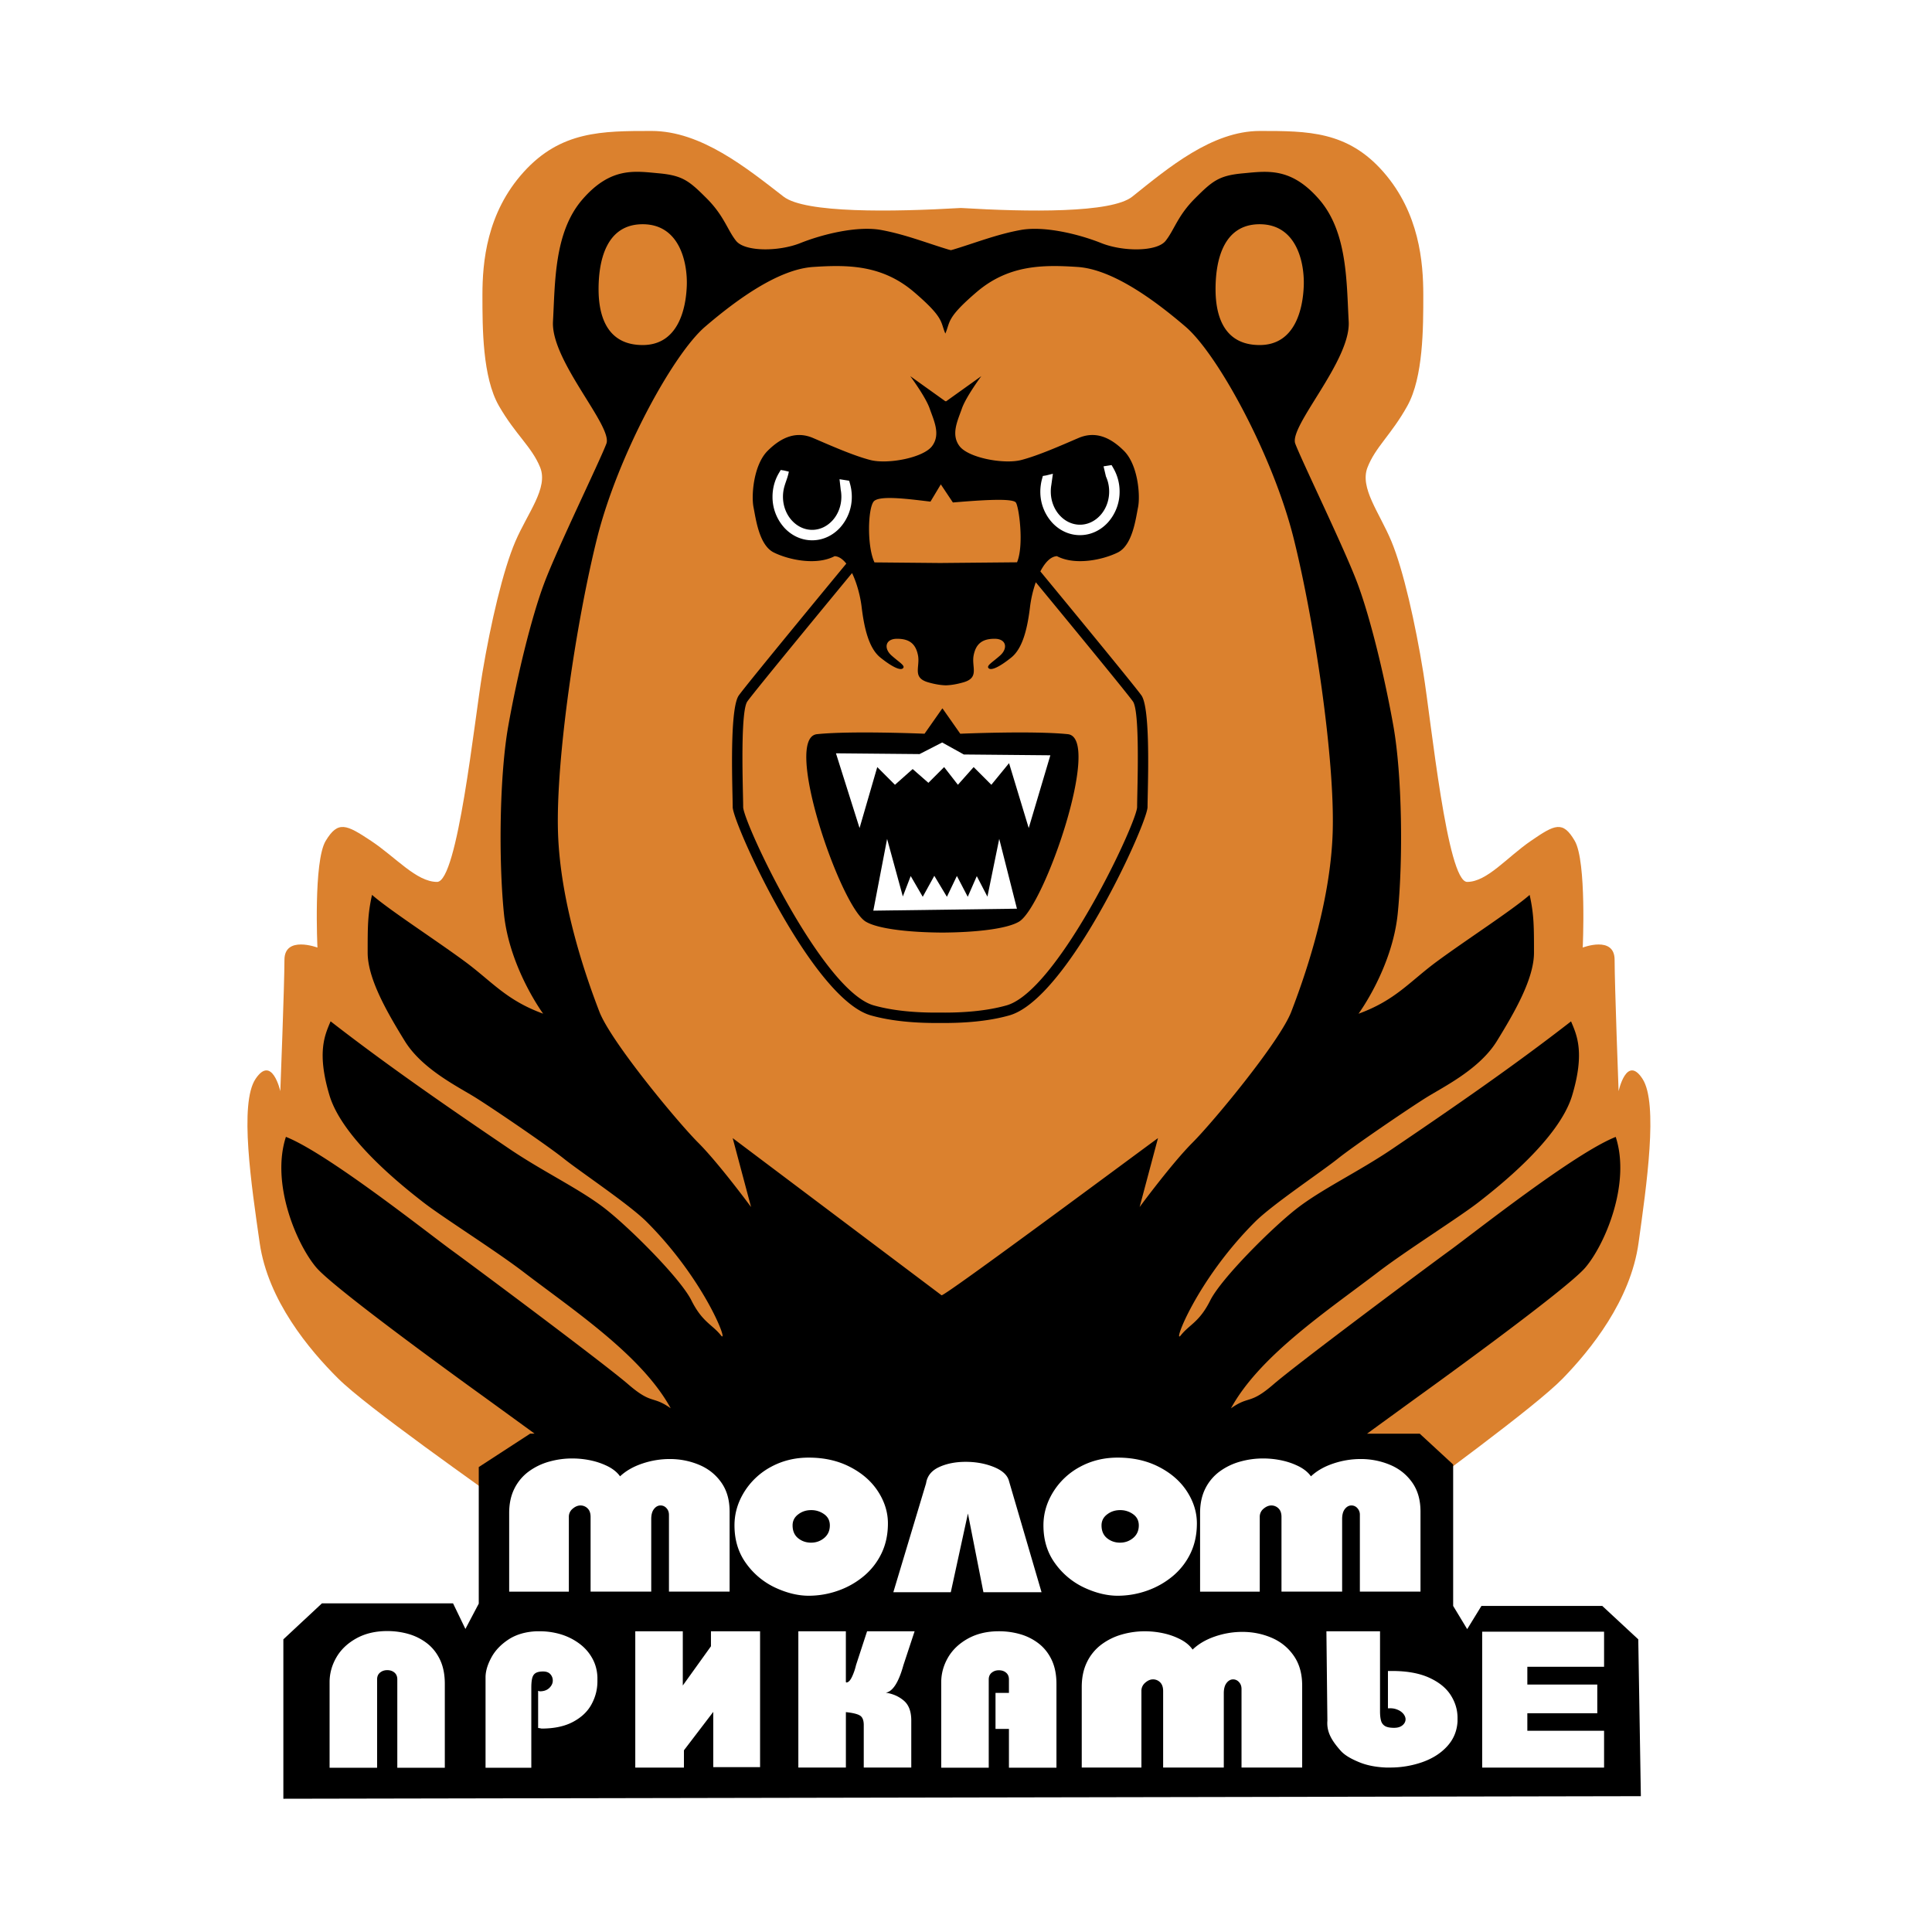 <svg xmlns="http://www.w3.org/2000/svg" width="2500" height="2500" viewBox="0 0 192.756 192.756"><g fill-rule="evenodd" clip-rule="evenodd"><path fill="#fff" d="M0 0h192.756v192.756H0V0z"/><path d="M113.82 170.465c27.201-15.428 24.553-11.863 29.385-15.365s15.732-11.82 18.809-14.885c3.074-3.064 7.467-8.316 8.346-14.445s1.877-20.184.119-22.809c-1.758-2.627-2.635.377-2.635.377s-.439-10.134-.439-12.761-4.475-2.872-4.475-2.872.205-9.715-1.113-11.904-2.197-3.31-4.832-1.559c-2.637 1.751-3.873 5.312-6.068 5.312-2.197 0-2.439-9.382-3.318-14.635s-2.197-10.943-3.516-14.008c-1.541-3.585 1.121-9.823 3.039-13.167 4.037-7.042 1.248-20.514-3.916-26.231-3.953-4.378-8.348-4.378-13.619-4.378s-10.104 3.94-14.057 7.004c-2.293 1.778-11.533 1.641-18.89 1.212l-.074.005a1.938 1.938 0 0 1-.076-.005c-7.394.429-16.679.565-18.983-1.212-3.974-3.064-8.83-7.003-14.128-7.003s-9.712 0-13.686 4.377c-5.19 5.718-7.994 19.189-3.935 26.231 1.927 3.343 4.602 9.581 3.052 13.167-1.324 3.065-2.649 8.755-3.532 14.008-.883 5.253-1.127 14.635-3.334 14.635-2.208 0-3.451-3.561-6.099-5.312-2.649-1.751-3.532-.63-4.856 1.559-1.325 2.188-1.119 11.904-1.119 11.904s-4.497.245-4.497 2.872-.441 12.761-.441 12.761-.883-3.004-2.649-.377c-1.766 2.625-.763 16.68.12 22.809s5.298 11.381 8.388 14.445c3.091 3.064 14.046 11.383 18.903 14.885s21.956 12.127 27.866 15.781c27.667 17.107 9.057 15.012 36.26-.416z" fill="#fff"/><path d="M112.176 166.594c5.506-3.092 21.475-11.873 25.85-15.148s15.111-11.055 17.896-13.92c2.783-2.865 6.76-7.779 7.555-13.51.795-5.732 1.988-13.92.398-16.377-1.592-2.457-2.387 1.229-2.387 1.229s-.398-10.645-.398-13.101-3.18-1.229-3.18-1.229.396-8.597-.797-10.644c-1.191-2.047-1.988-1.638-4.373 0-2.387 1.637-4.375 4.094-6.363 4.094s-3.58-15.967-4.375-20.88-1.988-10.235-3.182-13.101c-1.193-2.866-3.182-5.322-2.385-7.37.795-2.047 2.385-3.275 3.977-6.141 1.59-2.865 1.59-7.778 1.59-11.054s-.396-8.188-3.977-12.282-7.557-4.094-12.328-4.094-9.146 3.685-12.725 6.55c-2.078 1.663-10.441 1.535-17.101 1.134-6.892.401-15.548.529-17.696-1.134-3.704-2.866-8.231-6.55-13.169-6.55-4.939 0-9.054 0-12.758 4.094-3.704 4.094-4.116 9.006-4.116 12.282s0 8.188 1.646 11.054c1.646 2.866 3.292 4.094 4.115 6.141.823 2.047-1.235 4.503-2.469 7.37-1.235 2.865-2.469 8.188-3.292 13.101s-2.469 20.88-4.526 20.88c-2.058 0-4.116-2.457-6.585-4.094-2.47-1.638-3.292-2.047-4.527 0-1.234 2.047-.823 10.644-.823 10.644s-3.292-1.228-3.292 1.229-.412 13.101-.412 13.101-.823-3.686-2.469-1.229-.411 10.645.412 16.377c.823 5.73 4.938 10.645 7.819 13.51 2.88 2.865 13.992 10.645 18.52 13.92 4.527 3.275 21.052 12.057 26.75 15.148 5.698 3.09 8.829 6.215 16.042 11.854 6.166-6.471 11.629-8.764 17.135-11.854z" fill="#db812e"/><path d="M47.766 159.992v-13.623l5.13-3.334.438-.004c-3.031-2.205-5.124-3.723-5.124-3.723s-14.681-10.549-16.639-12.832c-1.957-2.285-4.567-8.375-3.045-13.051 4.133 1.631 14.138 9.57 16.53 11.311s15.225 11.311 17.617 13.375c2.393 2.066 2.393 1.088 4.242 2.393-2.866-5.252-9.662-9.754-14.682-13.594-2.856-2.184-8.047-5.438-10.005-6.959-1.958-1.523-8.047-6.309-9.353-10.658s-.435-6.09.109-7.395c5.71 4.441 11.907 8.707 17.835 12.723 3.371 2.285 7.069 4.025 9.57 5.982 2.501 1.957 7.504 6.959 8.591 9.135 1.088 2.176 2.066 2.393 2.937 3.48s-1.516-5.432-7.395-11.311c-1.74-1.74-6.634-5.002-8.265-6.307-1.631-1.307-7.069-5.004-8.809-6.09-1.74-1.088-5.329-2.828-7.069-5.656s-3.698-6.199-3.698-8.809c0-2.609 0-3.806.435-5.764 1.74 1.522 6.301 4.466 9.244 6.634 2.717 2.001 4.133 3.876 7.83 5.22 0 0-3.372-4.567-3.915-10.005-.543-5.438-.435-13.812.436-18.705.87-4.894 2.283-10.766 3.588-14.247C55.605 54.7 59.847 46 60.5 44.26c.652-1.74-5.546-8.265-5.329-12.18s.109-8.918 2.936-12.18c2.828-3.263 5.22-2.828 7.613-2.61 2.392.217 3.045.761 4.785 2.501 1.74 1.74 2.066 3.154 2.936 4.241.87 1.088 4.241 1.088 6.416.218 2.175-.87 5.655-1.74 8.048-1.305s4.567 1.305 6.742 1.958c.074.022.215.05.218.061v.002c.004-.01.144-.039.217-.061 2.174-.653 4.35-1.522 6.743-1.958s5.873.435 8.047 1.305c2.176.87 5.547.87 6.416-.217.871-1.087 1.197-2.501 2.938-4.241s2.393-2.284 4.785-2.501 4.785-.652 7.611 2.61c2.828 3.262 2.719 8.265 2.938 12.18.217 3.915-5.982 10.44-5.33 12.18.654 1.74 4.895 10.44 6.199 13.92s2.719 9.353 3.59 14.246c.869 4.894.979 13.268.434 18.706-.543 5.438-3.914 10.005-3.914 10.005 3.697-1.344 5.113-3.219 7.83-5.22 2.943-2.168 7.504-5.111 9.244-6.634.434 1.958.434 3.154.434 5.764s-1.957 5.981-3.697 8.809-5.328 4.568-7.068 5.654c-1.74 1.088-7.178 4.785-8.809 6.09-1.631 1.307-6.525 4.568-8.266 6.309-5.879 5.879-8.264 12.396-7.395 11.311.869-1.088 1.85-1.307 2.936-3.48 1.088-2.176 6.09-7.178 8.592-9.135 2.502-1.959 6.199-3.697 9.57-5.982 5.928-4.016 12.125-8.281 17.834-12.723.545 1.305 1.414 3.045.109 7.395s-7.395 9.135-9.352 10.658c-1.959 1.521-7.148 4.775-10.006 6.959-5.02 3.838-11.816 8.342-14.682 13.594 1.85-1.305 1.85-.326 4.242-2.393s15.225-11.635 17.617-13.375 12.398-9.68 16.529-11.311c1.523 4.676-1.086 10.766-3.045 13.051-1.957 2.283-16.639 12.832-16.639 12.832s-2.094 1.518-5.125 3.725h5.256l3.334 3.078v14.107l1.4 2.316 1.422-2.316h12.055l3.592 3.334.258 15.648-135.438.256v-15.904l3.848-3.59h13.082l1.233 2.553 1.332-2.528zM101.469 56.1c.713-1.674.197-5.55-.121-5.968-.377-.493-4.186-.171-6.278 0l-1.204-1.806-1.032 1.72c-1.892-.214-5.145-.692-5.676.001-.569.741-.668 4.458.089 6.063l6.551.061 7.671-.071zm-16.46 1.076c-1.372 1.662-9.673 11.722-10.446 12.806-.619.867-.497 6.593-.438 9.314.011.537.021.959.021 1.22 0 .926 3.068 7.873 6.695 13.361 2.128 3.219 4.424 5.895 6.339 6.432 2.026.57 4.365.734 6.496.717v-.002c.041.002.081.002.121.002.041 0 .082 0 .122-.002v.002c2.132.018 4.47-.146 6.496-.717 1.916-.537 4.211-3.213 6.34-6.432 3.627-5.488 6.695-12.436 6.695-13.361 0-.261.01-.683.02-1.22.059-2.721.182-8.447-.438-9.314-.682-.955-7.213-8.885-9.691-11.891a11.963 11.963 0 0 0-.574 2.445c-.248 2.07-.703 4.132-1.875 5.069-1.17.938-1.996 1.324-2.254 1.066s.363-.574 1.148-1.277c.787-.703.635-1.663-.559-1.663-1.191 0-1.85.469-2.084 1.641-.235 1.171.613 2.238-1.028 2.706-.658.188-1.23.283-1.751.298-.522-.015-1.093-.109-1.751-.298-1.64-.469-.793-1.535-1.027-2.707-.234-1.172-.894-1.64-2.085-1.64-1.192 0-1.344.96-.558 1.663.786.703 1.407 1.02 1.149 1.277s-1.083-.128-2.255-1.066-1.625-3-1.875-5.07c-.13-1.065-.465-2.352-.953-3.359zm8.787 44.886c-2.247.023-4.735-.143-6.898-.752-2.193-.615-4.677-3.459-6.926-6.859-3.722-5.631-6.871-12.921-6.871-13.936 0-.239-.009-.663-.021-1.199-.06-2.831-.188-8.786.634-9.938.877-1.228 10.658-13.068 10.686-13.102l.036-.043c-.346-.439-.739-.723-1.165-.744-1.836.961-4.601.359-6.069-.368s-1.789-3.343-2.023-4.515c-.234-1.171 0-4.218 1.406-5.624 1.406-1.406 2.898-1.984 4.539-1.281 1.641.703 3.984 1.75 5.71 2.195 1.727.445 5.266-.211 6.155-1.383.89-1.172.171-2.578-.234-3.75-.405-1.171-1.938-3.235-1.938-3.235l3.512 2.512.032-.021.032.021 3.513-2.512s-1.532 2.063-1.938 3.235-1.125 2.578-.234 3.75 4.428 1.828 6.155 1.382 4.07-1.492 5.711-2.195c1.641-.703 3.133-.125 4.539 1.281 1.406 1.406 1.641 4.453 1.406 5.625-.234 1.171-.555 3.788-2.023 4.515s-4.234 1.329-6.07.367c-.643.033-1.207.657-1.654 1.522 2.15 2.607 9.334 11.322 10.08 12.366.82 1.151.693 7.106.633 9.938-.01.536-.02.96-.02 1.199 0 1.015-3.148 8.305-6.871 13.936-2.248 3.4-4.732 6.244-6.926 6.859-2.161.612-4.651.778-6.898.754zm.21-9.02h.037c3.195-.015 6.393-.35 7.627-1.09 2.545-1.526 8.314-18.349 4.861-18.704-3.451-.355-10.725-.044-10.725-.044l-1.77-2.523-.011.013-.012-.013-1.771 2.523s-7.274-.311-10.726.044c-3.451.354 2.317 17.177 4.862 18.704 1.235.74 4.433 1.075 7.628 1.09zm31.67-70.67c3.748 0 4.484 3.933 4.4 6.151-.082 2.218-.818 5.902-4.4 5.902s-4.4-2.938-4.4-5.57c-.001-2.633.652-6.483 4.4-6.483zm-61.556 0c3.747 0 4.484 3.933 4.401 6.151-.083 2.218-.819 5.902-4.401 5.902s-4.4-2.938-4.4-5.57c-.001-2.633.652-6.483 4.4-6.483zm49.579 98.056s3.211-4.357 5.273-6.422c2.064-2.062 8.715-10.09 9.861-13.07 1.146-2.982 3.898-10.549 4.129-17.888.229-7.338-1.836-21.097-3.898-29.353-2.064-8.256-7.568-18.346-10.779-21.098s-7.338-5.733-10.777-5.962c-3.441-.229-6.881-.229-10.09 2.522-3.019 2.587-2.591 2.945-3.101 4.123-.51-1.177-.083-1.535-3.102-4.123-3.21-2.751-6.65-2.751-10.09-2.522-3.44.229-7.568 3.21-10.778 5.962S61.633 45.439 59.57 53.695c-2.064 8.256-4.128 22.015-3.898 29.353.229 7.338 2.981 14.905 4.127 17.888 1.147 2.98 7.797 11.008 9.861 13.07 2.064 2.064 5.274 6.422 5.274 6.422l-1.834-6.879 20.838 15.68c.23.174 19.947-14.486 21.595-15.68l-1.834 6.879z"/><path d="M83.404 75.158l2.354 7.457 1.766-6.083 1.766 1.766 1.766-1.57 1.57 1.374 1.57-1.57 1.373 1.766 1.571-1.766 1.766 1.766 1.766-2.159 1.963 6.476 2.158-7.26-8.634-.08L94 74.078l-2.257 1.157-8.339-.077zm44.45 83.641v-7.455c0-.379-.102-.662-.303-.854a.986.986 0 0 0-.711-.289c-.264 0-.523.111-.777.326a1.024 1.024 0 0 0-.377.816v7.455h-5.953v-7.85c0-.939.178-1.75.527-2.445a4.73 4.73 0 0 1 1.43-1.697 6.283 6.283 0 0 1 2.033-.979 8.414 8.414 0 0 1 2.281-.316c.674 0 1.332.072 1.969.217a6.974 6.974 0 0 1 1.697.617c.498.27.869.586 1.123.949.576-.541 1.314-.969 2.211-1.27a8.524 8.524 0 0 1 2.75-.457c1.029 0 2 .193 2.912.572.912.377 1.65.959 2.211 1.744.566.787.846 1.76.846 2.926v7.988h-6.049v-7.652a.946.946 0 0 0-.254-.682.774.774 0 0 0-.582-.264c-.254 0-.475.119-.658.355-.184.23-.275.566-.275.998v7.244h-6.051v.003zm-17.954-6.608c0 .551.184.975.551 1.275.367.297.799.445 1.295.445.5 0 .938-.156 1.311-.469.371-.312.561-.729.561-1.252 0-.475-.189-.848-.566-1.117a2.17 2.17 0 0 0-1.305-.408c-.486 0-.912.139-1.283.422-.374.28-.564.649-.564 1.104zm-5.796-.009c0-1.18.33-2.297.988-3.352a7.053 7.053 0 0 1 2.68-2.494c1.127-.607 2.371-.91 3.742-.91 1.547 0 2.928.311 4.131.936 1.207.623 2.135 1.438 2.787 2.449s.982 2.072.982 3.176c0 1.117-.217 2.119-.646 3.006a6.761 6.761 0 0 1-1.785 2.277 8.277 8.277 0 0 1-2.562 1.439 8.776 8.776 0 0 1-2.906.498c-1.062 0-2.174-.268-3.332-.805a7.457 7.457 0 0 1-2.908-2.412c-.783-1.07-1.171-2.336-1.171-3.808zm-14.976 6.675l3.268-10.875c.108-.721.54-1.258 1.289-1.607.755-.35 1.64-.527 2.664-.527 1.042 0 1.985.178 2.836.527.848.35 1.344.82 1.488 1.41l3.242 11.072h-5.799l-1.547-7.855-1.709 7.855h-5.732zm-10.051-6.666c0 .551.183.975.55 1.275.367.297.798.445 1.294.445.502 0 .938-.156 1.311-.469s.561-.729.561-1.252c0-.475-.188-.848-.565-1.117a2.171 2.171 0 0 0-1.306-.408c-.485 0-.911.139-1.283.422-.374.28-.562.649-.562 1.104zm-5.798-.009c0-1.18.329-2.297.987-3.352a7.067 7.067 0 0 1 2.68-2.494c1.127-.607 2.373-.91 3.742-.91 1.548 0 2.928.311 4.131.936 1.208.623 2.135 1.438 2.788 2.449.652 1.012.981 2.072.981 3.176 0 1.117-.216 2.119-.647 3.006a6.749 6.749 0 0 1-1.785 2.277 8.243 8.243 0 0 1-2.562 1.439 8.778 8.778 0 0 1-2.907.498c-1.062 0-2.173-.268-3.333-.805a7.451 7.451 0 0 1-2.906-2.412c-.781-1.07-1.169-2.336-1.169-3.808zm-14.356 6.617v-7.455c0-.379-.103-.662-.302-.854a.988.988 0 0 0-.712-.289c-.264 0-.523.111-.776.326a1.02 1.02 0 0 0-.378.816v7.455h-5.954v-7.85c0-.939.178-1.75.529-2.445a4.708 4.708 0 0 1 1.429-1.697 6.273 6.273 0 0 1 2.033-.979 8.409 8.409 0 0 1 2.281-.316c.674 0 1.332.072 1.968.217a6.99 6.99 0 0 1 1.699.617c.496.27.868.586 1.122.949.577-.541 1.315-.969 2.211-1.27a8.524 8.524 0 0 1 2.75-.457c1.03 0 2 .193 2.912.572.912.377 1.65.959 2.211 1.744.566.787.847 1.76.847 2.926v7.988h-6.051v-7.652c0-.283-.086-.508-.253-.682a.772.772 0 0 0-.582-.264c-.253 0-.475.119-.658.355-.183.23-.275.566-.275.998v7.244h-6.051v.003zm-26.04 17.57v-8.533c0-.873.228-1.701.68-2.482.451-.779 1.119-1.41 1.995-1.896.88-.486 1.905-.727 3.079-.727.75 0 1.47.102 2.152.301a5.492 5.492 0 0 1 1.834.936c.542.426.97.971 1.285 1.639.314.67.471 1.463.471 2.385v8.379h-4.74v-8.818c0-.295-.095-.521-.287-.682-.188-.16-.432-.24-.718-.24-.275 0-.515.08-.711.24-.2.16-.299.387-.299.682v8.818h-4.741v-.002zm15.56 0v-9.02c0-.594.188-1.242.565-1.949.373-.707.947-1.312 1.713-1.82.766-.504 1.704-.779 2.808-.828h.334c.71 0 1.398.102 2.066.297.668.201 1.276.5 1.826.9.554.4.994.891 1.319 1.469.33.58.507 1.225.531 1.932v.393c0 .803-.192 1.562-.582 2.283-.385.721-.997 1.307-1.838 1.758-.837.451-1.894.676-3.162.676a2.154 2.154 0 0 0-.334-.059v-3.699a.26.26 0 0 1 .091.02.232.232 0 0 0 .083.021c.389 0 .703-.109.939-.332.231-.223.349-.469.349-.736a.921.921 0 0 0-.244-.643c-.161-.178-.4-.268-.723-.268-.33 0-.581.055-.75.162-.169.105-.279.277-.338.514-.059.234-.087.551-.087.947v7.982h-4.566zm27.39-11.467v11.406h-4.67v-5.514l-2.926 3.834v1.723h-4.855v-13.6h4.741v5.412l2.809-3.914v-1.498h4.901v2.151zm3.818 11.45v-13.6h4.741v5.066l.047.043c.204 0 .401-.203.582-.602a5.8 5.8 0 0 0 .385-1.131l1.104-3.377h4.741l-1.115 3.377c-.476 1.719-1.065 2.633-1.76 2.754.695.102 1.297.365 1.796.789.499.424.746 1.084.746 1.98v4.699h-4.741v-4.25c0-.459-.122-.77-.361-.928-.243-.162-.715-.279-1.422-.354v5.531h-4.743v.003zm14.255.015v-8.518c0-.871.228-1.697.679-2.479.452-.777 1.12-1.408 1.996-1.893.88-.484 1.905-.727 3.079-.727.75 0 1.469.102 2.152.301a5.478 5.478 0 0 1 1.834.934c.543.426.971.971 1.285 1.635.314.67.471 1.461.471 2.383v8.363h-4.74v-3.871h-1.34v-3.594h1.34v-1.338c0-.293-.094-.52-.287-.68-.188-.162-.432-.24-.719-.24-.275 0-.514.078-.711.24-.199.16-.299.387-.299.68v8.803h-4.74v.001zm22.141-.017v-7.631c0-.387-.102-.678-.301-.873a.983.983 0 0 0-.713-.295c-.264 0-.523.113-.775.334a1.053 1.053 0 0 0-.379.834v7.631h-5.953v-8.033c0-.961.178-1.791.529-2.502a4.788 4.788 0 0 1 1.428-1.736 6.25 6.25 0 0 1 2.033-1.002 8.27 8.27 0 0 1 2.281-.324 8.74 8.74 0 0 1 1.969.221 6.8 6.8 0 0 1 1.699.635c.496.273.867.598 1.121.971.576-.555 1.316-.992 2.211-1.301s1.812-.465 2.75-.465c1.031 0 2 .195 2.912.582.912.389 1.65.982 2.211 1.787.566.805.848 1.801.848 2.992v8.176h-6.051v-7.832c0-.289-.086-.52-.254-.697a.773.773 0 0 0-.582-.27c-.254 0-.475.123-.658.363-.184.236-.275.58-.275 1.021v7.414h-6.051zm16.289-13.598h5.35v8c0 .387.037.699.105.938a.88.88 0 0 0 .41.529c.199.111.496.166.887.166.354 0 .633-.082.838-.254.203-.168.307-.369.307-.598 0-.17-.066-.338-.191-.51a1.426 1.426 0 0 0-.553-.42 1.833 1.833 0 0 0-.795-.168h-.219v-3.721h.41c1.496 0 2.736.227 3.717.676s1.691 1.031 2.143 1.744.674 1.465.674 2.256v.354c-.055.963-.398 1.789-1.035 2.484-.633.697-1.465 1.223-2.482 1.582a9.664 9.664 0 0 1-3.207.537h-.424c-1.008-.043-1.891-.215-2.648-.525-.756-.312-1.432-.664-1.873-1.162-.842-.955-1.408-1.824-1.316-2.979l-.098-8.929zm27.703 13.6h-12.162v-13.559h12.162v3.502h-7.656v1.77h6.979v2.863h-6.979v1.752h7.656v3.672zM84.81 48.283c.057.202.101.414.13.632.03.217.045.433.045.644a4.563 4.563 0 0 1-1.142 3.05l.001.001c-.718.8-1.714 1.296-2.815 1.296-1.102 0-2.098-.496-2.815-1.296l.001-.001a4.564 4.564 0 0 1-1.141-3.05c0-.426.057-.84.162-1.231.11-.406.272-.789.478-1.135l.179-.303.349.055.46.11c-.099.564-.313.999-.46 1.542a3.724 3.724 0 0 0-.125.962c0 .921.334 1.755.873 2.355h.002c.526.586 1.248.95 2.038.95.79 0 1.511-.364 2.037-.95h.002c.539-.6.874-1.434.874-2.355 0-.179-.011-.348-.033-.505-.008-.058-.019-.114-.029-.172l-.122-1.07.63.099.332.052.089.32zm2.322 42.573l1.374-7.157 1.57 5.742.785-2.037 1.201 2.069 1.154-2.093 1.257 2.093.995-2.079 1.084 2.079.902-2.06 1.061 2.046 1.178-5.765 1.766 6.966-14.327.196zm23.948-44.147a4.646 4.646 0 0 1 .623 2.336 4.572 4.572 0 0 1-1.141 3.05v.001c-.717.8-1.713 1.296-2.814 1.296s-2.098-.496-2.814-1.296v-.001a4.572 4.572 0 0 1-1.141-3.05c0-.202.014-.411.043-.622.027-.216.068-.42.121-.611l.088-.326.332-.053.67-.165-.158 1.136c-.01.052-.016.102-.023.153-.02.15-.029.313-.029.488 0 .921.334 1.755.873 2.355h.002c.525.586 1.246.95 2.037.95.789 0 1.512-.364 2.037-.95h.002c.539-.6.873-1.434.873-2.355 0-.333-.043-.651-.121-.95a3.807 3.807 0 0 0-.199-.555l-.24-1.013.449-.071.352-.056.178.309z" fill="#fff"/></g></svg>